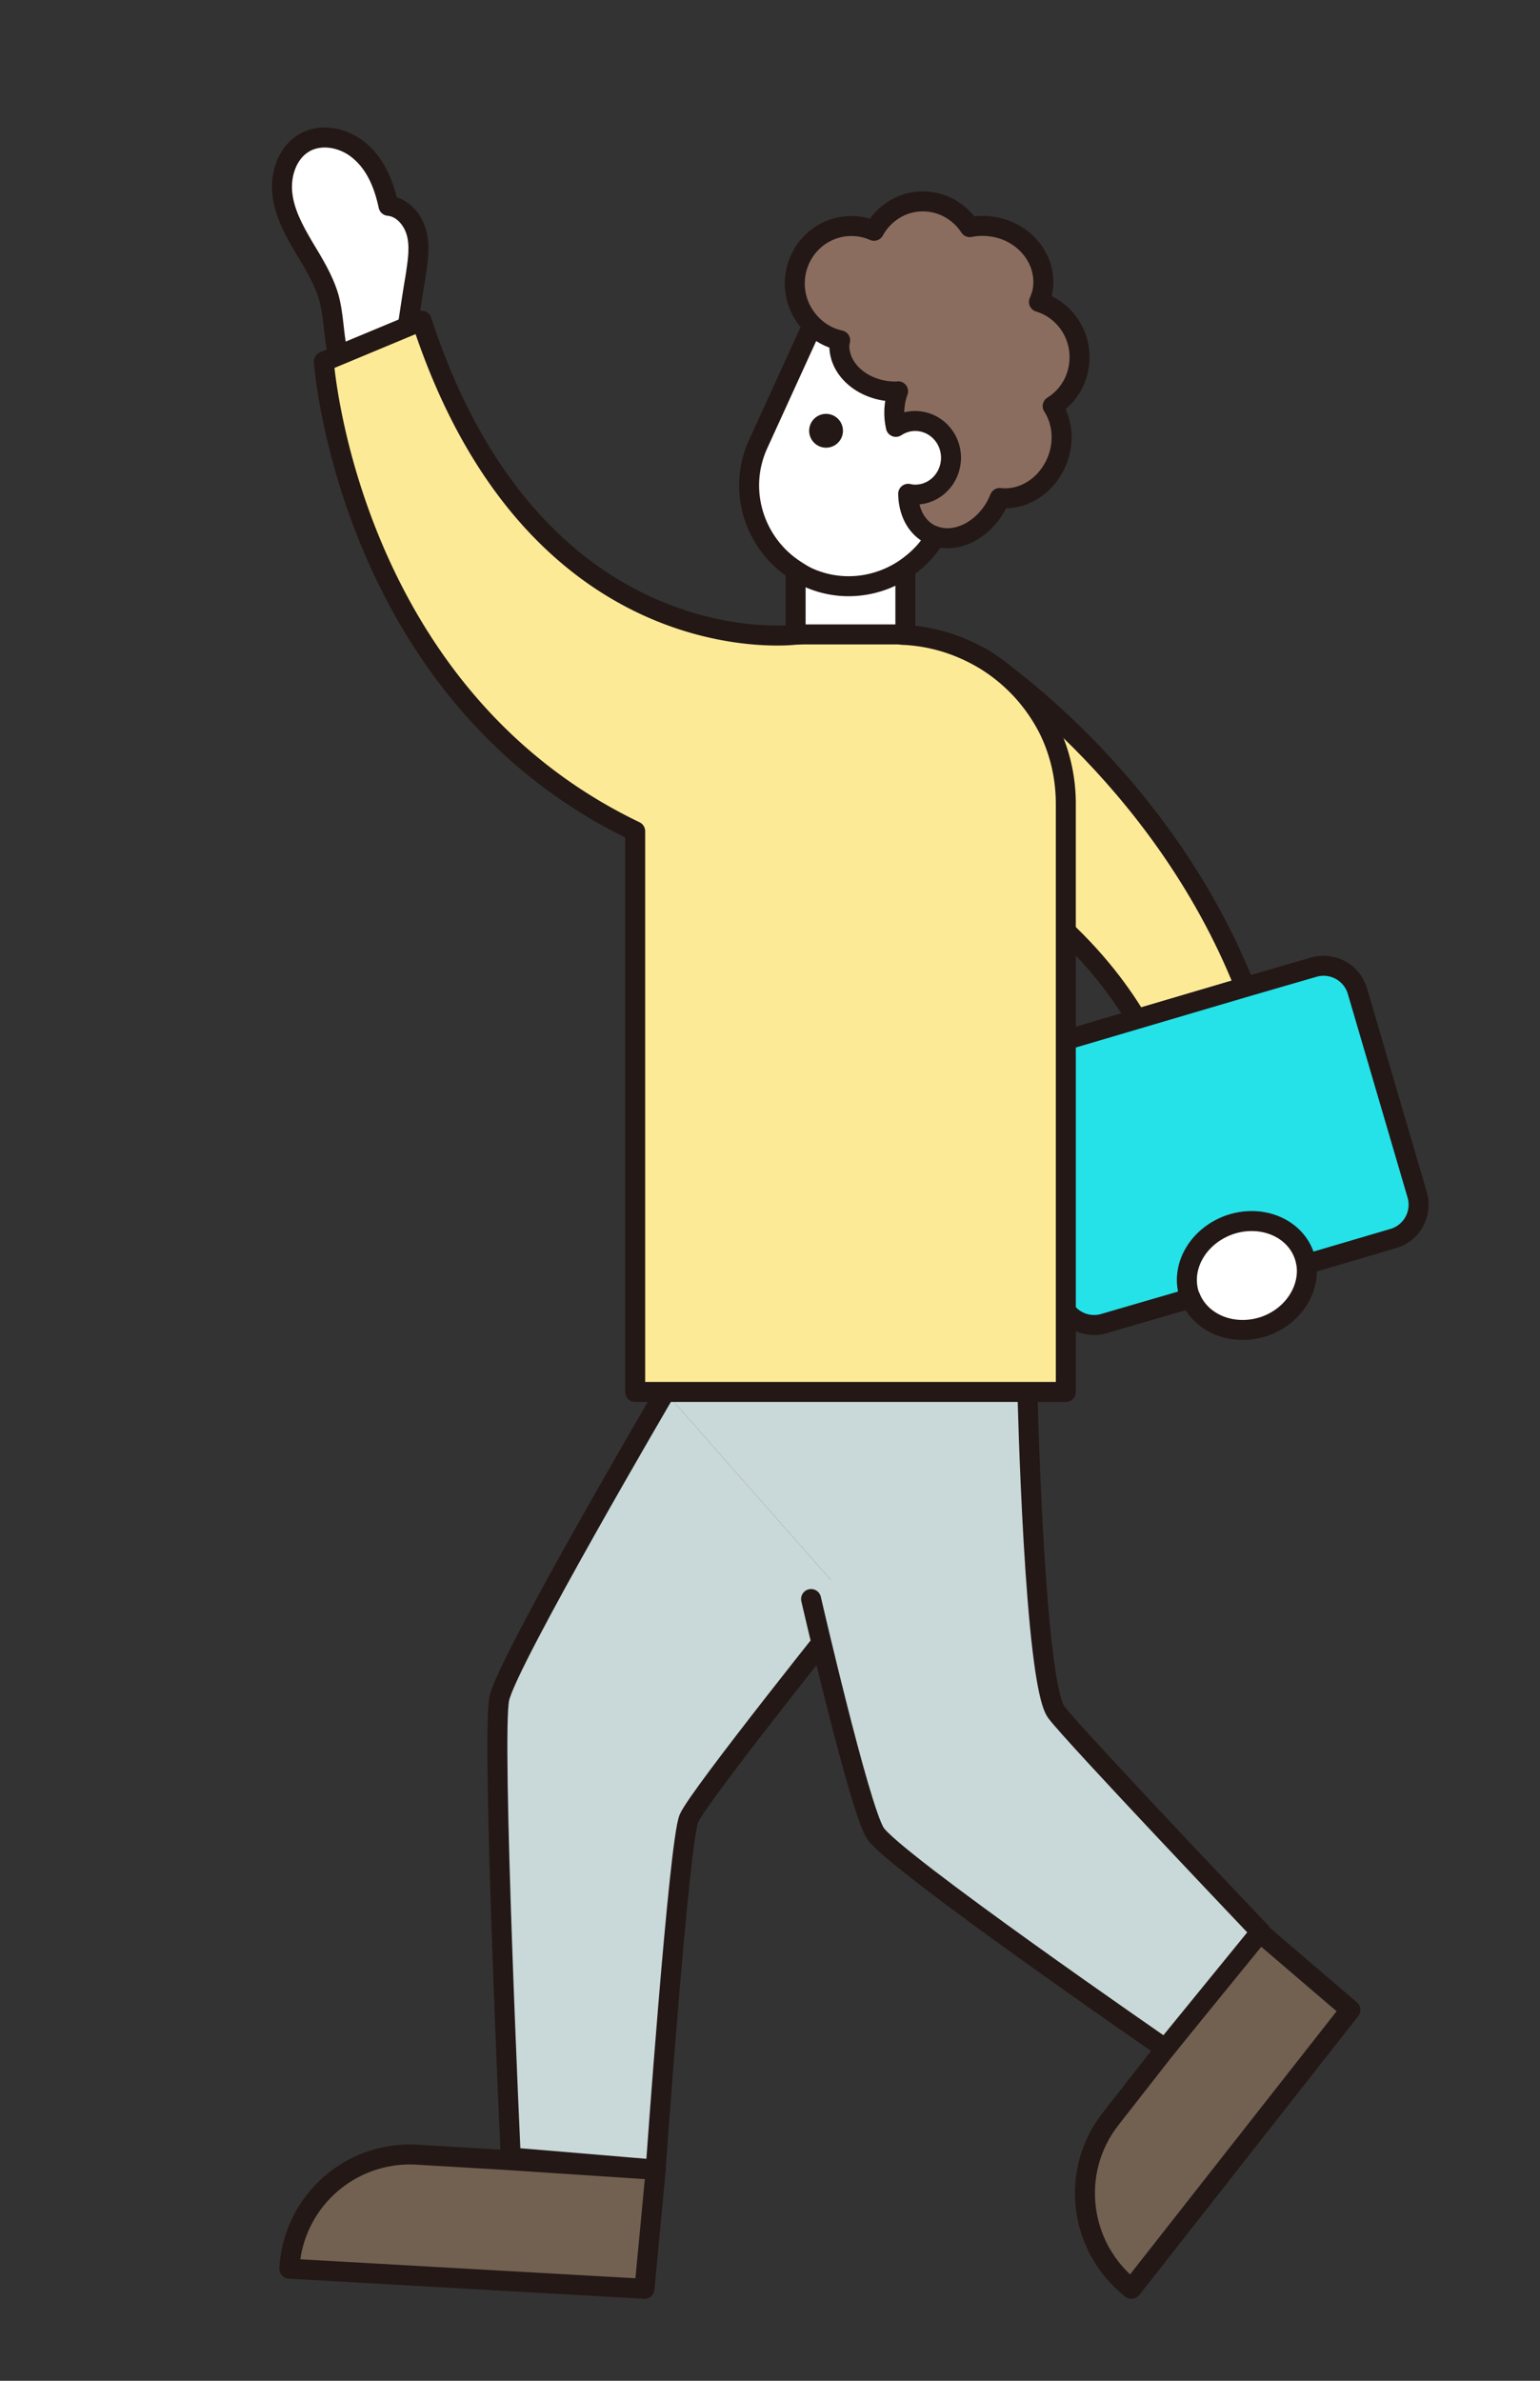 <svg xmlns="http://www.w3.org/2000/svg" viewBox="0 0 55 85"><rect x="0" y="0" width="55" height="85" fill="#333333" stroke="none"/><path fill="#c9d8d8" d="M23.755 49.696h12.94l-6.26 7.58-6.68-7.58z"/><path fill="#726051" stroke="#231816" stroke-linecap="round" stroke-linejoin="round" stroke-width=".714" d="M23.419 77.468l-.402 4.248-12.683-.718a4.31 4.31 0 014.559-4.07l3.065.18 5.46.36z"/><path fill="#c9d8d8" stroke="#231816" stroke-linecap="round" stroke-linejoin="round" stroke-width=".714" d="M30.435 57.276s-5.492 6.847-5.83 7.646c-.36.85-1.19 12.539-1.19 12.539l-5.174-.433s-.699-15.147-.406-16.4c.325-1.39 5.92-10.932 5.92-10.932"/><path fill="#726051" stroke="#231816" stroke-linecap="round" stroke-linejoin="round" stroke-width=".714" d="M44.972 68.973l3.256 2.786-7.818 9.957c-1.882-1.48-2.218-4.197-.74-6.073l1.89-2.417 3.412-4.253z"/><path fill="#c9d8d8" stroke="#231816" stroke-linecap="round" stroke-linejoin="round" stroke-width=".714" d="M28.967 57.09s1.713 7.436 2.29 8.354c.618.985 10.362 7.7 10.362 7.7l3.4-4.171s-6.65-6.988-7.29-7.838c-.794-1.055-1.034-11.439-1.034-11.439"/><path fill="#fff" stroke="#231816" stroke-linecap="round" stroke-linejoin="round" stroke-width=".714" d="M28.415 22.66v-2.3c0-.994 3.92-.78 3.92-.06v2.37c0 .962-3.92 1.215-3.92-.01z"/><path fill="#fff" stroke="#231816" stroke-linecap="round" stroke-linejoin="round" stroke-width=".714" d="M33.415 19.15c-.27.48-.65.85-1.08 1.15-1 .68-2.31.85-3.49.31-.15-.07-.29-.16-.43-.25-1.48-.95-2.09-2.86-1.34-4.5l1.94-4.25c1.01-1.81 3.943-3.222 6.278-.457 3.06 3.623-1.878 7.996-1.878 7.996z"/><circle cx="29.502" cy="15.38" r=".604" fill="#231816"/><path fill="#8b6d5f" stroke="#231816" stroke-linecap="round" stroke-linejoin="round" stroke-width=".714" d="M29.015 11.61c.27.27.61.46.99.54-.01.06-.03.12-.03.19 0 .9.9 1.64 2.02 1.64.03 0 .05-.01.08-.01-.16.43-.17.87-.08 1.27.2-.13.43-.21.69-.21.71 0 1.28.59 1.28 1.31 0 .73-.57 1.32-1.28 1.32-.08 0-.17-.01-.25-.03.01.6.25 1.13.72 1.41.08.05.17.08.26.11.74.24 1.65-.19 2.15-1.07.05-.1.1-.2.14-.3.75.09 1.56-.34 1.97-1.16.36-.72.3-1.54-.08-2.12.58-.36.96-1 .96-1.75 0-.93-.61-1.72-1.45-1.97.06-.14.12-.3.14-.46.15-1.07-.67-2.07-1.82-2.23-.27-.04-.54-.03-.79.02-.36-.55-.97-.92-1.68-.92-.75 0-1.4.43-1.74 1.05-.25-.11-.52-.17-.81-.17-1.12 0-2.02.92-2.02 2.06 0 .58.25 1.11.63 1.48z"/><path fill="#fdea97" stroke="#231816" stroke-linecap="round" stroke-linejoin="round" stroke-width=".714" d="M35.066 23.492v-.01s6.362 4.093 9.4 11.76l-3.87 1.143c-.653-1.094-1.665-2.431-3.238-3.77"/><path fill="#24e2e8" stroke="#231816" stroke-linecap="round" stroke-linejoin="round" stroke-width=".714" d="M36.91 37.474l3.685-1.089 3.871-1.142 2.446-.71a1.26 1.26 0 011.568.855l2.132 7.264a1.259 1.259 0 01-.858 1.568l-3.097.912-4.13 1.22-3.095.902a1.26 1.26 0 01-1.568-.857l-1.352-4.611"/><path fill="#fff" stroke="#231816" stroke-linecap="round" stroke-linejoin="round" stroke-width=".714" d="M42.528 46.352c-.007-.031-.025-.053-.043-.085-.35-.996.277-2.123 1.409-2.532 1.131-.399 2.332.083 2.682 1.079.04.104.06.216.081.318.128.906-.472 1.855-1.48 2.215-1.1.381-2.253-.066-2.65-.995zM14.566 11.624c.092-.616.185-1.233.289-1.84.07-.495.15-.99.02-1.474-.128-.473-.506-.921-1-.962-.153-.722-.437-1.446-.998-1.933-.55-.498-1.414-.687-2.041-.298-.58.355-.825 1.11-.754 1.788s.399 1.288.745 1.878c.346.58.722 1.17.912 1.819.178.63.168 1.292.307 1.935.012.03.024.059.026.088"/><path fill="#fdea97" stroke="#231816" stroke-linecap="round" stroke-linejoin="round" stroke-width=".714" d="M11.565 12.907s.84 11.84 11.12 16.771v20.018h15.38V28.7c0-.94-.21-1.83-.59-2.62a6.149 6.149 0 00-2.35-2.55c-.83-.49-1.77-.8-2.79-.86-.11 0-.21-.02-.32-.02h-3.28c-.11 0-.21.01-.32.01 0 0-9.306 1.186-13.356-11.208l-3.494 1.456z"/><path fill="none" d="M0 0h55v85H0z"/></svg>
